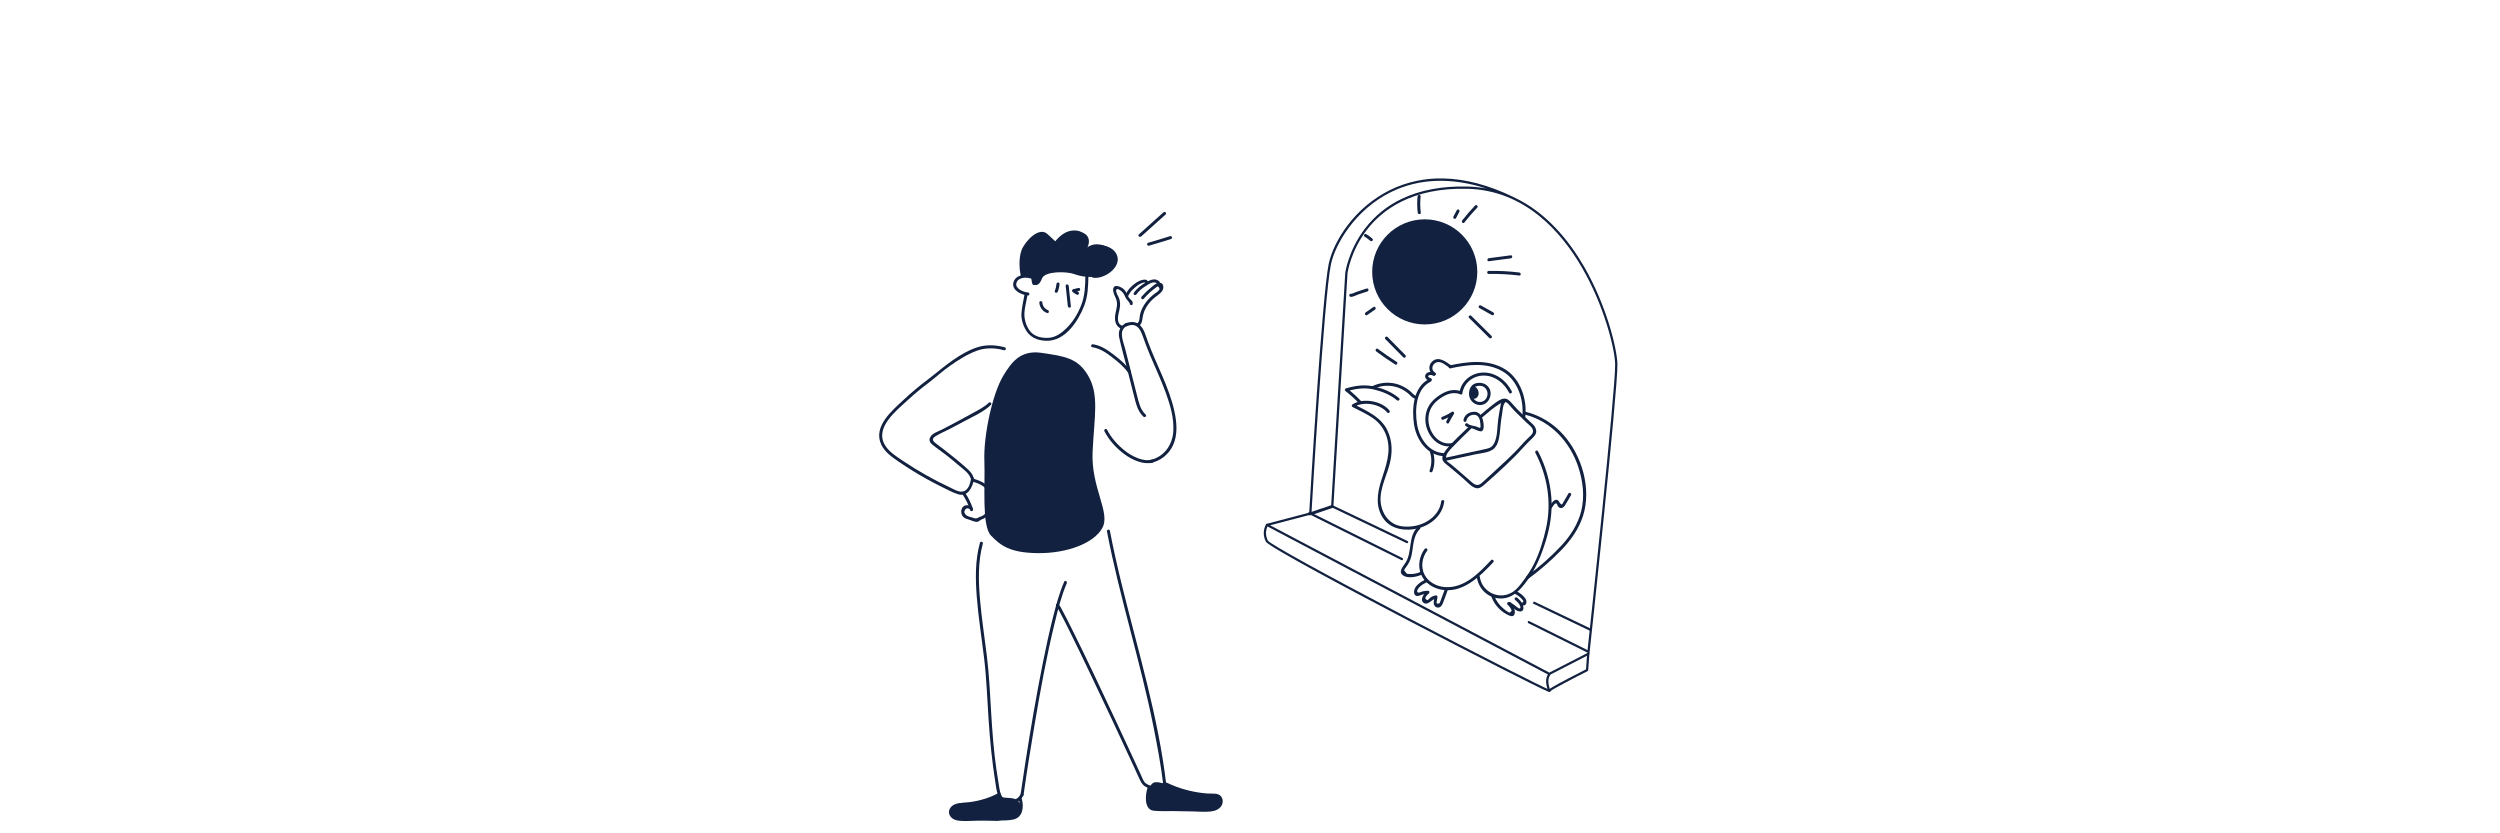 <?xml version="1.0" encoding="UTF-8"?> <svg xmlns="http://www.w3.org/2000/svg" width="600" height="200" viewBox="0 0 600 200" fill="none"> <path d="M240.876 90.03C238.151 94.432 236.023 104.625 236.247 110.581C236.47 116.536 235.574 126.206 237.836 128.538C240.098 130.871 242.295 132.685 249.083 132.754C256.072 132.824 262.567 130.392 264.575 126.68C266.583 122.968 261.813 117.05 262.224 108.426C262.635 99.801 263.881 94.641 261.054 89.99C258.618 85.982 255.651 85.51 249.913 84.679C244.793 83.94 242.669 87.132 240.876 90.03Z" fill="#11213F"></path> <path d="M245.075 66.432C244.711 65.341 244.366 62.151 245.182 60.029C245.998 57.907 249.344 54.275 251.394 56.174C253.443 58.072 253.261 57.909 253.261 57.909C253.261 57.909 254.684 56.01 256.532 55.496C258.379 54.982 260.362 55.496 260.907 57.344C261.075 57.838 261.081 58.374 260.924 58.872C260.766 59.37 260.453 59.805 260.031 60.113C260.031 60.113 261.335 58.608 263.247 58.628C265.158 58.648 267.814 59.86 267.849 61.737C267.883 63.614 266.577 65.456 264.284 66.119C261.991 66.782 259.571 66.421 257.802 65.772C256.032 65.124 250.803 65.011 250.085 66.82C249.368 68.63 248.781 68.397 248.103 68.396C247.426 68.394 247.778 66.506 247.12 66.341C246.463 66.175 245.075 66.432 245.075 66.432Z" fill="#11213F"></path> <path d="M228.399 194.053C229.26 193.028 230.398 192.572 231.827 192.676C233.257 192.779 236.955 192.078 238.005 191.488C239.055 190.897 239.42 190.114 239.978 190.983C240.536 191.851 243.196 191.066 244.275 192.178C245.354 193.29 245.514 194.98 244.547 195.63C243.581 196.28 239.342 197.009 239.342 197.009L229.266 196.402C229.266 196.402 227.583 195.025 228.399 194.053Z" fill="#11213F"></path> <path d="M275.586 191.353C275.586 189.622 275.993 187.966 277.141 187.765C278.289 187.563 279.91 188.27 281.22 188.779C282.53 189.287 287.772 190.49 289.496 190.677C291.22 190.864 293.195 190.844 293.073 192.085C292.951 193.326 291.983 194.447 290.306 194.433C288.629 194.418 278.798 194.756 277.614 194.433C276.429 194.109 275.588 193.991 275.586 191.353Z" fill="#11213F"></path> <path d="M371.834 162.014C371.79 162.015 371.746 162.004 371.707 161.983L303.949 126.222C303.901 126.196 303.861 126.157 303.836 126.108C303.811 126.06 303.8 126.005 303.806 125.951C303.812 125.897 303.835 125.846 303.87 125.804C303.906 125.763 303.953 125.733 304.005 125.719L314.214 123.032C314.419 119.514 317.283 70.948 318.898 63.295C319.505 60.428 321.153 57.071 323.42 54.08C326.121 50.495 329.619 47.588 333.638 45.59C337.627 43.646 342.028 42.699 346.463 42.828C351.721 42.946 357.326 44.432 363.128 47.243C363.147 47.252 363.165 47.264 363.182 47.278C371.124 50.911 376.612 57.839 380.126 63.898C385.713 73.528 388.12 83.964 388.182 87.408C388.28 93.878 381.533 156.311 381.46 156.94C381.456 156.985 381.44 157.028 381.415 157.065C381.389 157.103 381.355 157.133 381.314 157.154L371.956 161.969C371.919 161.993 371.878 162.009 371.834 162.014V162.014ZM304.821 126.071L371.836 161.425L380.938 156.745C381.302 153.351 387.733 93.711 387.637 87.427C387.584 84.031 385.19 73.724 379.656 64.18C374.779 55.773 366.062 45.677 352.221 45.31C338.755 44.947 331.632 50.479 328.035 55.175C324.22 60.166 323.442 65.29 323.409 65.532L320.012 121.524C320.01 121.56 320.001 121.595 319.986 121.627C319.97 121.66 319.948 121.689 319.922 121.713C319.895 121.737 319.863 121.755 319.829 121.766C319.795 121.778 319.759 121.782 319.723 121.78C319.652 121.775 319.585 121.744 319.537 121.691C319.49 121.638 319.464 121.569 319.467 121.498L322.862 65.495C322.863 65.489 322.863 65.483 322.862 65.477C322.862 65.423 323.616 60.052 327.599 54.85C329.941 51.793 332.981 49.341 336.465 47.701C340.884 45.595 346.189 44.612 352.232 44.77C353.728 44.807 355.219 44.963 356.691 45.235C348.355 42.528 340.562 42.801 333.874 46.078C325.052 50.403 320.404 58.813 319.432 63.411C317.772 71.271 314.777 122.746 314.747 123.264C314.744 123.322 314.723 123.377 314.686 123.422C314.65 123.466 314.601 123.498 314.545 123.513L304.821 126.071Z" fill="#11213F"></path> <path d="M336.697 134.294C336.73 134.23 336.735 134.156 336.713 134.088C336.69 134.02 336.641 133.963 336.577 133.931L314.775 123.081C314.736 123.061 314.693 123.051 314.65 123.052C314.606 123.052 314.563 123.063 314.525 123.084C314.486 123.104 314.453 123.134 314.429 123.169C314.404 123.205 314.388 123.246 314.383 123.29C314.376 123.348 314.388 123.406 314.417 123.457C314.445 123.508 314.489 123.549 314.542 123.573L336.345 134.42C336.376 134.436 336.411 134.446 336.446 134.449C336.482 134.452 336.517 134.447 336.551 134.436C336.585 134.425 336.616 134.408 336.643 134.385C336.67 134.362 336.692 134.333 336.708 134.302L336.697 134.294Z" fill="#11213F"></path> <path d="M381.01 156.031L366.982 149.054C366.922 149.024 366.853 149.017 366.789 149.035C366.725 149.054 366.67 149.095 366.635 149.152V149.152L366.746 149.537L380.786 156.521C380.824 156.54 380.866 156.55 380.908 156.55C380.971 156.55 381.032 156.527 381.081 156.487C381.13 156.447 381.163 156.391 381.175 156.329C381.184 156.268 381.172 156.206 381.142 156.152C381.112 156.098 381.066 156.056 381.01 156.031V156.031Z" fill="#11213F"></path> <path d="M381.784 150.872L368.123 144.342C368.123 144.364 368.112 144.385 368.105 144.405C368.061 144.53 367.986 144.641 367.887 144.729L367.869 144.747L367.836 144.776C367.904 144.829 367.977 144.874 368.054 144.912L381.55 151.364C381.586 151.382 381.626 151.391 381.666 151.391C381.728 151.392 381.789 151.371 381.838 151.333C381.887 151.294 381.921 151.24 381.935 151.179C381.949 151.118 381.941 151.055 381.914 150.999C381.886 150.943 381.841 150.898 381.784 150.872V150.872Z" fill="#11213F"></path> <path d="M337.977 130.108C337.978 130.055 337.964 130.002 337.935 129.957C337.907 129.913 337.866 129.877 337.817 129.855L319.974 121.325C319.909 121.294 319.834 121.29 319.765 121.315C319.697 121.339 319.642 121.389 319.61 121.454C319.579 121.52 319.576 121.595 319.6 121.663C319.624 121.731 319.674 121.787 319.739 121.818L337.585 130.348C337.625 130.367 337.67 130.376 337.716 130.374C337.761 130.371 337.805 130.358 337.843 130.334C337.881 130.31 337.913 130.277 337.935 130.237C337.958 130.198 337.969 130.153 337.97 130.108H337.977Z" fill="#11213F"></path> <path d="M314.335 123.678C315.244 123.529 316.152 123.133 317.03 122.841L319.728 121.932C320.189 121.776 319.96 121.013 319.468 121.258L317.557 121.923C316.448 122.199 315.311 122.786 314.141 122.975C313.681 123.051 313.877 123.751 314.335 123.676V123.678Z" fill="#11213F"></path> <path d="M371.833 166.064C371.663 166.064 370.869 165.8 360.932 160.753C354.283 157.377 345.9 153.051 337.927 148.885C325.478 142.376 304.497 131.262 303.819 130.006C303.476 129.365 303.298 128.648 303.303 127.921C303.307 127.194 303.494 126.479 303.845 125.842C303.863 125.812 303.888 125.785 303.917 125.764C303.946 125.743 303.979 125.728 304.014 125.719C304.049 125.711 304.085 125.71 304.12 125.715C304.155 125.721 304.189 125.733 304.22 125.752C304.25 125.771 304.277 125.795 304.298 125.824C304.319 125.853 304.334 125.886 304.343 125.921C304.351 125.956 304.352 125.992 304.347 126.027C304.341 126.063 304.329 126.097 304.31 126.127V126.127C304.007 126.683 303.847 127.305 303.845 127.937C303.843 128.57 303.999 129.193 304.299 129.75C304.844 130.61 317.727 137.706 337.911 148.266C355.207 157.31 370.109 164.852 371.735 165.482C372.064 165.199 373.067 164.574 376.277 162.891C378.191 161.887 380.113 160.911 380.638 160.648L380.916 156.898C380.921 156.825 380.955 156.758 381.01 156.711C381.065 156.663 381.136 156.64 381.208 156.645C381.281 156.65 381.348 156.684 381.395 156.739C381.443 156.794 381.466 156.865 381.461 156.938L381.17 160.842C381.168 160.889 381.153 160.934 381.127 160.974C381.101 161.013 381.065 161.045 381.023 161.066C377.775 162.701 372.5 165.446 372.073 165.909C372.052 165.95 372.021 165.986 371.983 166.012C371.945 166.039 371.901 166.056 371.855 166.062L371.833 166.064Z" fill="#11213F"></path> <path d="M371.833 166.061C371.78 166.061 371.728 166.045 371.684 166.016C371.64 165.987 371.605 165.946 371.584 165.897C371.284 165.172 371.108 164.402 371.065 163.619C371.023 162.383 371.61 161.733 371.628 161.706C371.678 161.659 371.743 161.633 371.811 161.633C371.879 161.632 371.945 161.657 371.996 161.703C372.046 161.748 372.078 161.811 372.085 161.879C372.091 161.947 372.072 162.015 372.031 162.069C372.013 162.089 371.575 162.596 371.61 163.597C371.651 164.311 371.81 165.013 372.08 165.675C372.095 165.709 372.104 165.744 372.105 165.781C372.105 165.817 372.099 165.853 372.086 165.887C372.073 165.921 372.053 165.952 372.028 165.978C372.002 166.004 371.972 166.025 371.939 166.039C371.905 166.053 371.869 166.061 371.833 166.061V166.061Z" fill="#11213F"></path> <path d="M247.466 66.117C245.938 65.616 243.523 66.05 243.187 67.956C242.867 69.773 245.296 70.816 246.712 70.914C247.179 70.946 247.177 70.22 246.712 70.187C245.694 70.116 243.574 69.322 243.935 67.945C244.297 66.568 246.208 66.468 247.271 66.817C247.716 66.964 247.907 66.262 247.466 66.117Z" fill="#11213F"></path> <path d="M245.884 70.666C245.624 72.188 245.236 73.745 245.145 75.291C245.07 76.527 245.423 77.708 245.977 78.803C247.041 80.905 248.827 81.734 251.126 81.79C255.615 81.901 258.717 77.168 260.179 73.458C261.108 71.096 261.182 68.642 261.217 66.142C261.217 65.673 260.49 65.673 260.49 66.142C260.457 68.538 260.394 70.898 259.52 73.16C258.684 75.322 257.55 77.206 255.886 78.843C254.809 79.904 253.388 80.929 251.834 81.06C250.43 81.18 248.86 80.951 247.75 80.03C246.774 79.221 246.14 77.724 245.933 76.501C245.621 74.708 246.297 72.626 246.593 70.858C246.671 70.402 245.971 70.204 245.891 70.666H245.884Z" fill="#11213F"></path> <path d="M246.453 65.926C245.871 64.908 246.139 63.311 246.324 62.197C246.538 60.902 247.003 59.654 247.919 58.695C248.787 57.786 250.281 56.909 251.453 57.815C252.668 58.755 252.414 60.439 251.856 61.667C251.665 62.09 252.292 62.459 252.485 62.03C253.117 60.635 253.393 58.954 252.349 57.67C251.395 56.494 249.859 56.491 248.615 57.205C247.127 58.059 246.18 59.618 245.777 61.251C245.414 62.739 245.028 64.885 245.826 66.284C246.059 66.691 246.685 66.324 246.453 65.92V65.926Z" fill="#11213F"></path> <path d="M252.626 61.905C253.2 59.894 255.035 57.77 256.922 56.851C257.985 56.333 260.1 55.971 260.54 57.47C260.914 58.753 259.862 59.938 258.892 60.624C258.514 60.893 258.876 61.533 259.255 61.253C260.354 60.475 261.352 59.334 261.343 57.91C261.328 56.444 260.146 55.708 258.785 55.677C257.182 55.639 255.783 56.554 254.666 57.619C253.459 58.766 252.391 60.088 251.928 61.709C251.799 62.16 252.5 62.352 252.629 61.903L252.626 61.905Z" fill="#11213F"></path> <path d="M259.329 61.275C261.468 59.988 264.767 58.502 266.891 60.711C269.2 63.113 264.772 66.385 262.46 65.933C262.002 65.842 261.805 66.543 262.265 66.632C264.9 67.148 269.318 64.16 268.036 61.151C267.412 59.685 265.801 59.018 264.302 58.9C262.334 58.745 260.595 59.665 258.962 60.646C258.562 60.888 258.928 61.516 259.325 61.275H259.329Z" fill="#11213F"></path> <path d="M253.555 68.149C253.508 68.724 253.375 69.288 253.16 69.823C252.979 70.257 253.691 70.446 253.86 70.015C254.094 69.418 254.236 68.789 254.281 68.149C254.316 67.682 253.589 67.684 253.555 68.149Z" fill="#11213F"></path> <path d="M258.796 69.109L257.557 69.413C257.503 69.428 257.453 69.454 257.412 69.491C257.37 69.528 257.337 69.575 257.316 69.626C257.295 69.678 257.286 69.734 257.29 69.789C257.294 69.845 257.311 69.899 257.339 69.947C257.584 70.298 258.066 70.492 258.42 70.705C258.823 70.943 259.19 70.314 258.783 70.076L258.34 69.813C258.235 69.751 258.033 69.68 257.964 69.58L257.746 70.114L258.987 69.811C259.439 69.7 259.248 68.999 258.792 69.109H258.796Z" fill="#11213F"></path> <path d="M255.762 68.606L256.282 73.484C256.331 73.944 257.058 73.949 257.009 73.484L256.489 68.606C256.44 68.146 255.711 68.141 255.762 68.606Z" fill="#11213F"></path> <path d="M249.44 72.625C249.472 73.176 249.664 73.706 249.992 74.15C250.321 74.593 250.772 74.932 251.29 75.123C251.726 75.29 251.915 74.578 251.483 74.421C251.115 74.278 250.797 74.032 250.564 73.714C250.331 73.396 250.193 73.018 250.167 72.625C250.136 72.159 249.41 72.156 249.44 72.625Z" fill="#11213F"></path> <path d="M262.128 83.32C263.987 83.622 265.389 84.581 266.852 85.7C268.267 86.79 269.655 87.919 270.696 89.383C270.965 89.761 271.596 89.399 271.325 89.02C270.266 87.532 268.896 86.367 267.457 85.259C265.867 84.036 264.347 82.951 262.324 82.623C261.867 82.55 261.669 83.249 262.13 83.324L262.128 83.32Z" fill="#11213F"></path> <path d="M270.356 77.515C268.855 78.109 268.285 79.492 268.613 81.022C269.122 83.384 269.803 85.731 270.401 88.077L272.176 95.066C272.627 96.841 273.032 98.725 274.44 100.01C274.785 100.324 275.3 99.812 274.954 99.496C273.683 98.34 273.328 96.645 272.921 95.048L271.457 89.281L270.036 83.689C269.609 82.012 268.268 79.118 270.548 78.217C270.977 78.046 270.79 77.343 270.356 77.515V77.515Z" fill="#11213F"></path> <path d="M270.339 78.299C271.248 77.974 272.174 77.774 272.979 78.463C273.659 79.04 273.995 79.931 274.286 80.746C274.831 82.253 275.376 83.746 275.995 85.221C277.251 88.21 278.65 91.143 279.76 94.193C280.833 97.142 281.802 100.352 281.593 103.523C281.373 106.884 279.324 109.715 275.944 110.427C275.488 110.525 275.681 111.226 276.139 111.128C277.322 110.884 278.431 110.363 279.374 109.608C280.317 108.852 281.068 107.884 281.564 106.782C282.654 104.326 282.447 101.513 281.909 98.946C280.65 92.941 277.523 87.578 275.445 81.857C274.97 80.55 274.627 79.044 273.595 78.041C272.599 77.078 271.377 77.153 270.143 77.592C269.705 77.749 269.894 78.452 270.336 78.294L270.339 78.299Z" fill="#11213F"></path> <path d="M265.062 103.496C266.187 105.7 267.947 107.604 269.94 109.065C271.69 110.348 274.419 111.609 276.634 111.016C277.086 110.896 276.895 110.195 276.441 110.315C274.314 110.882 271.614 109.488 269.997 108.2C268.247 106.807 266.708 105.126 265.691 103.129C265.478 102.711 264.851 103.08 265.062 103.493V103.496Z" fill="#11213F"></path> <path d="M269.424 78.212C267.737 77.703 268.386 75.603 268.657 74.384C268.891 73.321 268.92 72.4 268.493 71.382C268.297 70.915 267.792 70.201 267.883 69.672C268.015 68.917 269.089 69.805 269.374 70.109C269.774 70.534 269.938 70.997 270.179 71.509C270.274 71.709 271.148 72.701 271.135 72.781C271.066 73.239 271.765 73.435 271.836 72.974C271.967 72.125 271.326 72.023 270.928 71.404C270.485 70.717 270.343 69.996 269.707 69.415C269.071 68.833 267.312 67.997 267.163 69.396C267.076 70.201 267.527 70.95 267.826 71.664C268.33 72.872 267.981 73.942 267.725 75.156C267.416 76.609 267.565 78.41 269.231 78.913C269.68 79.047 269.872 78.346 269.425 78.212H269.424Z" fill="#11213F"></path> <path d="M270.9 70.808C271.205 70.081 271.75 69.567 272.331 69.062C272.619 68.798 272.926 68.555 273.249 68.335C273.456 68.203 274.693 67.561 274.833 67.872C275.026 68.299 275.652 67.928 275.46 67.509C275.047 66.6 273.241 67.46 272.749 67.797C271.706 68.513 270.694 69.433 270.206 70.614C270.024 71.044 270.727 71.231 270.907 70.806L270.9 70.808Z" fill="#11213F"></path> <path d="M272.745 70.656C273.304 69.829 274.066 69.222 274.903 68.695C275.663 68.219 276.915 67.276 277.732 68.081C278.066 68.41 278.581 67.899 278.246 67.569C277.36 66.695 276.23 67.093 275.276 67.629C274.053 68.316 272.914 69.115 272.118 70.29C271.855 70.677 272.481 71.043 272.745 70.654V70.656Z" fill="#11213F"></path> <path d="M274.49 71.701C275.388 70.662 276.407 69.733 277.526 68.934C277.642 68.849 277.762 68.769 277.889 68.696C278.365 69.14 278.412 69.492 278.031 69.752C277.871 70.023 277.46 70.217 277.215 70.406C276.811 70.71 276.424 71.036 276.057 71.384C275.28 72.124 274.637 72.994 274.157 73.954C273.937 74.402 273.763 74.871 273.637 75.353C273.476 75.991 273.57 77.17 272.994 77.563C272.613 77.828 272.974 78.458 273.358 78.191C273.886 77.828 274.057 77.354 274.146 76.738C274.286 75.739 274.48 74.852 274.976 73.956C275.451 73.116 276.058 72.357 276.775 71.711C277.424 71.115 278.256 70.664 278.819 69.981C279.426 69.254 279.384 67.737 278.109 67.866C277.402 67.939 276.746 68.604 276.217 69.033C275.411 69.69 274.662 70.414 273.977 71.196C273.668 71.545 274.181 72.061 274.491 71.711L274.49 71.701Z" fill="#11213F"></path> <path d="M279.227 50.964L273.342 56.247C272.991 56.561 273.504 57.061 273.856 56.761L274.038 56.603C274.401 56.3 273.878 55.787 273.524 56.089L273.342 56.247L273.864 56.761L279.748 51.478C280.097 51.165 279.581 50.653 279.234 50.964H279.227Z" fill="#11213F"></path> <path d="M280.824 56.676C279.073 57.221 277.327 57.766 275.568 58.264C275.12 58.391 275.31 59.094 275.761 58.964C277.521 58.46 279.267 57.913 281.017 57.377C281.462 57.239 281.273 56.538 280.824 56.676V56.676Z" fill="#11213F"></path> <path d="M237.306 96.656C236.265 97.67 234.944 98.324 233.69 99.018C232.437 99.712 231.219 100.377 229.977 101.041C228.682 101.737 227.383 102.42 226.079 103.09C225.195 103.542 223.806 103.949 223.278 104.87C222.878 105.57 223.156 106.219 223.734 106.687C224.813 107.572 225.989 108.352 227.084 109.215C228.149 110.052 229.195 110.91 230.224 111.791C231.214 112.638 232.571 113.537 232.973 114.838C233.109 115.283 233.812 115.092 233.672 114.643C233.394 113.735 232.802 113.097 232.113 112.478C231.159 111.616 230.175 110.788 229.181 109.974C228.284 109.239 227.376 108.519 226.455 107.814C225.92 107.403 225.379 106.997 224.831 106.596C224.104 106.062 223.336 105.452 224.501 104.712C225.549 104.047 226.752 103.559 227.854 102.985C229.054 102.362 230.247 101.729 231.436 101.086C233.576 99.93 236.063 98.882 237.825 97.167C238.162 96.84 237.644 96.328 237.311 96.653L237.306 96.656Z" fill="#11213F"></path> <path d="M241.147 83.357C239.163 82.812 236.959 82.665 234.959 83.232C232.679 83.877 230.575 85.141 228.64 86.475C226.527 87.93 224.627 89.612 222.59 91.157C220.637 92.622 218.763 94.189 216.976 95.852C214.172 98.49 209.436 102.318 211.511 106.727C212.392 108.599 214.258 109.819 215.906 110.95C217.991 112.374 220.138 113.7 222.346 114.927C223.576 115.609 224.82 116.259 226.08 116.878C227.292 117.474 228.542 118.159 229.826 118.586C232.266 119.394 233.353 117.011 233.765 115.052C233.862 114.596 233.16 114.4 233.064 114.858C232.855 115.848 232.644 116.963 231.809 117.625C230.658 118.533 229.24 117.57 228.117 117.049C226.133 116.128 224.187 115.128 222.279 114.049C220.425 113.003 218.611 111.885 216.838 110.697C215.246 109.629 213.4 108.517 212.392 106.836C209.859 102.603 215.153 98.544 217.859 96.024C219.485 94.526 221.186 93.113 222.957 91.789C224.647 90.506 226.198 89.053 227.939 87.835C229.968 86.416 232.005 85.096 234.334 84.211C236.452 83.406 238.789 83.455 240.953 84.056C241.405 84.182 241.598 83.482 241.147 83.357V83.357Z" fill="#11213F"></path> <path d="M231.02 118.681C231.805 119.831 232.413 121.093 232.824 122.423C232.962 122.868 233.664 122.678 233.526 122.229C233.097 120.838 232.464 119.518 231.647 118.314C231.385 117.928 230.757 118.292 231.02 118.677V118.681Z" fill="#11213F"></path> <path d="M233.243 121.64C232.6 121.159 231.591 121.044 231.035 121.735C230.479 122.425 230.638 123.639 231.301 124.168C231.664 124.46 232.167 124.585 232.605 124.729C233.167 124.911 233.824 125.258 234.422 125.249C234.86 125.239 235.013 125.009 235.343 124.787C235.707 124.545 236.108 124.605 236.344 124.226C236.58 123.846 235.965 123.464 235.716 123.862C235.716 123.848 235.125 124.044 235.069 124.069C234.824 124.198 234.811 124.287 234.489 124.371C234.057 124.484 233.901 124.386 233.477 124.249C233.021 124.102 232.498 124.006 232.077 123.773C231.713 123.572 231.332 123.103 231.475 122.663C231.713 121.936 232.275 121.815 232.883 122.271C233.257 122.552 233.61 121.922 233.247 121.644L233.243 121.64Z" fill="#11213F"></path> <path d="M233.595 115.64C235.137 116.124 237.248 116.903 236.978 118.911C236.889 119.576 236.651 120.204 236.582 120.876C236.518 121.516 236.763 123.2 236.144 123.582C235.746 123.827 236.111 124.456 236.507 124.209C237.25 123.747 237.212 122.672 237.248 121.892C237.265 121.223 237.348 120.557 237.497 119.904C237.623 119.407 237.766 118.907 237.739 118.387C237.632 116.323 235.455 115.46 233.787 114.935C233.339 114.795 233.148 115.497 233.593 115.637L233.595 115.64Z" fill="#11213F"></path> <path d="M235.185 130.264C234.033 134.443 234.086 138.858 234.418 143.149C234.807 148.169 235.61 153.142 236.206 158.146C236.791 163.033 236.933 167.926 237.269 172.829C237.605 177.733 238.068 182.662 238.853 187.546C239.148 189.377 239.286 192.184 241.448 192.835C243.059 193.32 244.951 192.415 245.614 190.884C245.795 190.458 245.17 190.088 244.985 190.52C244.3 192.108 241.855 192.987 240.665 191.429C240.014 190.575 239.891 189.43 239.723 188.398C239.515 187.126 239.311 185.854 239.128 184.583C238.486 180.124 238.157 175.607 237.883 171.114C237.607 166.559 237.409 162.03 236.855 157.501C236.31 153.026 235.616 148.567 235.219 144.076C234.822 139.555 234.674 134.881 235.884 130.466C236.008 130.015 235.307 129.821 235.183 130.273L235.185 130.264Z" fill="#11213F"></path> <path d="M255.405 139.614C254.274 142.223 253.525 144.997 252.82 147.746C251.846 151.543 251.025 155.377 250.255 159.223C248.694 167.023 247.36 174.868 246.13 182.728C245.722 185.348 245.322 187.969 244.949 190.597C244.886 191.054 245.585 191.252 245.651 190.789C246.465 185.037 247.384 179.296 248.358 173.567C249.722 165.544 251.176 157.515 253.103 149.605C253.894 146.367 254.7 143.048 256.032 139.975C256.214 139.55 255.591 139.18 255.405 139.612V139.614Z" fill="#11213F"></path> <path d="M253.514 145.499C253.841 145.863 254.217 146.64 254.499 147.164C255.139 148.352 255.745 149.556 256.349 150.763C258.145 154.355 259.886 157.978 261.617 161.604C265.153 169.008 268.638 176.436 272.072 183.888C272.555 184.934 273.031 185.983 273.509 187.031C274.043 188.205 274.644 188.919 275.931 189.184C277.217 189.449 278.736 189.691 279.564 188.43C279.824 188.039 279.201 187.674 278.938 188.067C278.164 189.235 275.417 188.701 274.668 187.687C274.316 187.209 274.103 186.609 273.858 186.068C273.405 185.072 272.949 184.077 272.49 183.083C270.983 179.817 269.466 176.555 267.94 173.296C264.421 165.783 260.896 158.266 257.195 150.839C256.534 149.511 255.869 148.185 255.168 146.877C254.83 146.248 254.51 145.523 254.027 144.985C253.714 144.636 253.202 145.152 253.512 145.499H253.514Z" fill="#11213F"></path> <path d="M265.677 127.563C268.697 143.344 273.688 158.665 276.834 174.418C277.743 178.983 278.62 183.571 279.165 188.195C279.22 188.653 279.947 188.658 279.892 188.195C277.99 172.056 273.192 156.42 269.322 140.688C268.232 136.273 267.227 131.838 266.371 127.37C266.284 126.91 265.584 127.105 265.672 127.563H265.677Z" fill="#11213F"></path> <path d="M244.534 191.945C244.803 192.916 244.848 194.142 244.394 195.065C243.749 196.369 241.638 196.155 240.411 196.177L231.625 196.277C230.971 196.277 230.277 196.335 229.643 196.146C228.713 195.87 228.051 194.845 228.883 194.055C229.819 193.166 231.658 193.386 232.855 193.226C235.325 192.915 237.718 192.163 239.923 191.008C240.337 190.788 239.97 190.161 239.559 190.381C237.028 191.724 234.267 192.416 231.423 192.656C230.404 192.743 229.287 192.756 228.469 193.459C227.822 194.017 227.535 194.889 227.942 195.677C228.362 196.495 229.238 196.869 230.11 196.969C231.545 197.132 233.055 196.987 234.496 196.969L239.158 196.916C240.499 196.902 241.883 196.978 243.206 196.686C245.462 196.186 245.778 193.699 245.235 191.749C245.11 191.3 244.409 191.491 244.536 191.944L244.534 191.945Z" fill="#11213F"></path> <path d="M275.469 188.913C274.866 190.48 274.475 194.272 276.846 194.567C278.339 194.748 279.926 194.636 281.432 194.661L286.125 194.739C287.593 194.765 289.121 194.921 290.581 194.756C291.57 194.648 292.62 194.269 293.16 193.371C293.572 192.684 293.565 191.736 293.031 191.107C292.304 190.259 290.905 190.511 289.917 190.448C286.493 190.221 283.145 189.341 280.053 187.853C279.633 187.653 279.264 188.28 279.689 188.482C282.076 189.633 284.614 190.437 287.228 190.869C288.552 191.064 289.887 191.185 291.225 191.233C291.733 191.26 292.277 191.214 292.593 191.749C292.694 191.948 292.741 192.169 292.731 192.392C292.721 192.615 292.653 192.831 292.535 193.02C292.073 193.787 291.101 194.014 290.278 194.069C288.848 194.167 287.382 194.051 285.948 194.025L281.435 193.951L279.088 193.912C278.427 193.9 277.635 194.014 276.993 193.873C275.144 193.467 275.721 190.29 276.174 189.121C276.341 188.685 275.64 188.496 275.472 188.929L275.469 188.913Z" fill="#11213F"></path> <path d="M348.279 87.693C346.965 86.799 345.261 85.384 343.737 86.745C343.493 86.961 343.304 87.233 343.186 87.536C343.067 87.84 343.023 88.167 343.055 88.492C343.088 88.816 343.198 89.128 343.374 89.401C343.551 89.675 343.791 89.903 344.073 90.066C344.474 90.308 344.84 89.679 344.436 89.438C343.139 88.654 343.877 86.858 345.299 86.894C346.238 86.919 347.169 87.802 347.908 88.311C348.297 88.576 348.66 87.948 348.272 87.684L348.279 87.693Z" fill="#11213F"></path> <path d="M344.335 89.53C343.703 89.181 342.668 89.118 342.201 89.787C341.656 90.562 342.462 91.293 343.18 91.467C343.634 91.578 343.828 90.879 343.372 90.768C343.116 90.704 342.464 90.404 342.902 90.112C343.209 89.903 343.67 89.994 343.97 90.159C344.379 90.384 344.746 89.757 344.334 89.53H344.335Z" fill="#11213F"></path> <path d="M342.991 90.975C339.13 92.867 338.794 98.199 339.377 101.925C339.968 105.695 342.611 109.431 346.748 109.493C347.215 109.493 347.215 108.766 346.748 108.766C342.933 108.71 340.611 105.169 340.079 101.731C339.546 98.293 339.815 93.337 343.349 91.604C343.769 91.399 343.4 90.77 342.986 90.975H342.991Z" fill="#11213F"></path> <path d="M348.138 88.398C352.228 87.506 356.77 86.909 360.575 89.094C364.256 91.209 365.811 95.976 365.34 100.035C365.288 100.5 366.015 100.497 366.067 100.035C366.556 95.826 364.91 90.895 361.18 88.607C357.183 86.153 352.31 86.745 347.944 87.699C347.488 87.799 347.681 88.5 348.138 88.4V88.398Z" fill="#11213F"></path> <path d="M351.93 100.998C352.085 100.077 352.919 99.516 353.842 99.545C354.896 99.574 355.213 100.729 355.283 101.598C355.293 101.747 355.393 102.541 355.283 102.626C355.086 102.779 354.639 102.484 354.449 102.412C353.8 102.168 352.748 102.155 352.237 101.667C351.901 101.343 351.385 101.848 351.725 102.181C352.183 102.62 352.746 102.677 353.34 102.828C353.985 102.991 354.643 103.449 355.29 103.518C356.443 103.64 356.044 101.449 355.9 100.816C355.648 99.708 354.925 98.761 353.72 98.818C352.541 98.88 351.44 99.585 351.238 100.802C351.162 101.26 351.861 101.456 351.938 100.994L351.93 100.998Z" fill="#11213F"></path> <path d="M352.533 102.379C350.863 104.03 349.051 105.616 347.522 107.402C346.977 108.033 346.372 108.783 346.192 109.612C346.021 110.395 346.459 110.883 347.017 111.35C348.746 112.804 350.527 114.21 352.176 115.758C352.721 116.276 353.37 116.894 354.117 117.117C354.983 117.375 355.605 116.868 356.233 116.329C357.969 114.839 359.66 113.265 361.333 111.707C362.787 110.347 364.269 108.874 365.596 107.381C366.257 106.637 366.944 105.958 367.66 105.269C368.216 104.735 368.795 104.147 368.688 103.316C368.584 102.706 368.269 102.152 367.798 101.75C366.969 101.023 366.213 100.238 365.416 99.475C364.544 98.655 363.716 97.791 362.932 96.886C362.456 96.325 361.869 95.636 361.057 95.662C360.103 95.693 358.991 96.592 358.265 97.141C357.245 97.907 356.288 98.776 355.311 99.586C354.947 99.888 355.467 100.398 355.825 100.1C357.245 98.912 358.61 97.628 360.254 96.75C360.845 96.436 361.322 96.29 361.878 96.808C362.133 97.06 362.372 97.327 362.592 97.609C363.09 98.203 363.621 98.769 364.182 99.303C364.824 99.919 365.478 100.524 366.095 101.163C366.613 101.708 367.443 102.228 367.778 102.887C368.263 103.841 367.48 104.445 366.829 105.053C366.208 105.631 365.645 106.232 365.083 106.87C362.903 109.337 360.387 111.519 357.979 113.761C357.356 114.343 356.735 114.924 356.097 115.487C355.663 115.871 355.28 116.312 354.687 116.378C354.05 116.449 353.597 116.04 353.118 115.638C351.822 114.535 350.574 113.382 349.262 112.288L348.196 111.398C347.89 111.141 347.233 110.787 347.06 110.42C346.953 110.193 347.06 109.41 347.144 109.19C347.251 108.964 347.383 108.751 347.538 108.554C347.843 108.133 348.179 107.735 348.545 107.364C349.998 105.836 351.544 104.381 353.047 102.897C353.379 102.568 352.865 102.054 352.533 102.382V102.379Z" fill="#11213F"></path> <path d="M347.012 110.579L354.062 109.044C355.646 108.697 358.24 108.648 359.069 106.983C359.278 106.566 358.651 106.197 358.442 106.62C357.968 107.568 356.863 107.692 355.931 107.892L352.842 108.568L346.825 109.88C346.369 109.979 346.562 110.679 347.018 110.579H347.012Z" fill="#11213F"></path> <path d="M360.829 95.984C360.271 96.416 360.173 97.056 360.055 97.717C359.884 98.666 359.71 99.612 359.579 100.566C359.317 102.454 359.452 104.665 358.601 106.406C358.396 106.823 359.023 107.192 359.228 106.769C359.942 105.315 359.973 103.566 360.137 101.976C360.235 101.039 360.367 100.11 360.529 99.182C360.665 98.4 360.662 97.022 361.341 96.495C361.705 96.207 361.192 95.697 360.827 95.98L360.829 95.984Z" fill="#11213F"></path> <path d="M350.967 94.427C351.342 91.813 353.653 90.067 356.251 90.139C358.893 90.208 361.022 91.994 362.19 94.256C362.405 94.672 363.031 94.305 362.817 93.893C361.485 91.311 358.956 89.351 355.956 89.413C353.173 89.467 350.668 91.427 350.266 94.236C350.201 94.694 350.902 94.892 350.967 94.429V94.427Z" fill="#11213F"></path> <path d="M350.494 93.865C348.428 93.122 346.411 94.103 344.78 95.359C343.148 96.614 342.21 98.217 342.096 100.265C341.894 103.842 344.745 107.757 348.637 107.058C349.096 106.974 348.9 106.273 348.442 106.356C345.005 106.976 342.648 103.32 342.823 100.265C342.921 98.533 343.731 97.12 345.07 96.049C346.547 94.872 348.391 93.884 350.299 94.57C350.741 94.73 350.931 94.025 350.494 93.869V93.865Z" fill="#11213F"></path> <path d="M346.339 100.735C347.213 100.411 348.045 99.984 348.819 99.463L348.323 98.969C347.918 99.671 347.46 100.365 347.126 101.104C346.935 101.526 347.56 101.896 347.752 101.467C348.089 100.728 348.545 100.034 348.95 99.333C349.131 99.031 348.768 98.626 348.452 98.835C347.733 99.324 346.959 99.727 346.146 100.034C345.712 100.196 345.901 100.899 346.339 100.733V100.735Z" fill="#11213F"></path> <path d="M353.806 92.127C352.534 92.775 352.24 94.689 352.908 95.851C353.635 97.123 355.294 97.654 356.542 96.809C357.632 96.071 358.106 94.403 357.45 93.226C356.713 91.914 355.23 91.611 353.896 92.089C353.459 92.247 353.648 92.948 354.089 92.79C354.876 92.508 355.748 92.456 356.406 93.07C356.762 93.428 356.975 93.904 357.005 94.408C357.034 94.912 356.879 95.41 356.567 95.808C356.39 96.028 356.164 96.204 355.906 96.32C355.648 96.437 355.366 96.49 355.083 96.476C354.8 96.463 354.525 96.382 354.28 96.241C354.034 96.1 353.826 95.903 353.671 95.666C353.081 94.825 353.155 93.277 354.176 92.759C354.592 92.546 354.225 91.918 353.813 92.132L353.806 92.127Z" fill="#11213F"></path> <path d="M329.702 93.319C330.614 92.883 331.604 92.634 332.614 92.586C333.624 92.537 334.633 92.692 335.583 93.039C336.495 93.377 337.337 93.879 338.068 94.52C338.597 94.985 339.002 95.564 339.725 95.71C340.183 95.801 340.378 95.099 339.92 95.009C339.346 94.894 339 94.374 338.583 94.006C338.264 93.725 337.927 93.467 337.572 93.234C336.764 92.702 335.87 92.312 334.931 92.08C333.051 91.633 331.074 91.849 329.335 92.692C328.913 92.89 329.282 93.517 329.698 93.319H329.702Z" fill="#11213F"></path> <path d="M333.457 98.504C331.558 96.182 327.118 95.428 324.599 97.051C324.545 97.083 324.499 97.129 324.468 97.183C324.436 97.239 324.42 97.301 324.42 97.364C324.42 97.427 324.436 97.49 324.468 97.545C324.499 97.6 324.545 97.645 324.599 97.677C326.235 98.522 327.948 99.289 329.465 100.328C330.999 101.374 332.15 102.892 332.744 104.651C334.007 108.337 332.621 111.824 331.494 115.337C330.488 118.475 330.041 121.827 332.154 124.645C334.027 127.131 337.51 127.53 340.361 126.793C343.486 125.982 346.205 123.659 346.612 120.359C346.671 119.896 345.942 119.899 345.886 120.359C345.488 123.524 342.55 125.677 339.559 126.222C337.955 126.516 335.793 126.493 334.383 125.619C332.886 124.692 331.999 123.344 331.558 121.651C330.671 118.239 332.568 114.843 333.451 111.626C334.211 108.853 334.252 105.979 332.997 103.339C331.418 100.019 328.057 98.646 324.97 97.045V97.672C327.232 96.219 331.251 96.945 332.948 99.015C333.244 99.378 333.755 98.86 333.462 98.501L333.457 98.504Z" fill="#11213F"></path> <path d="M326.745 96.354C325.711 95.245 324.59 94.221 323.391 93.293L323.231 93.9C325.516 93.244 327.591 92.939 329.926 93.524C331.821 94 333.763 94.781 335.257 96.067C335.62 96.373 336.127 95.86 335.771 95.555C334.181 94.185 332.137 93.329 330.12 92.83C327.657 92.212 325.457 92.512 323.035 93.206C322.797 93.275 322.648 93.638 322.873 93.814C324.072 94.742 325.194 95.766 326.227 96.876C326.547 97.219 327.059 96.705 326.741 96.362L326.745 96.354Z" fill="#11213F"></path> <path d="M341.908 131.761C340.636 133.489 340.214 135.838 341.05 137.851C341.837 139.745 343.654 141.011 345.614 141.456C350.861 142.642 355.138 138.411 358.388 134.941C358.708 134.601 358.196 134.085 357.874 134.427C354.967 137.515 351.406 141.256 346.761 140.898C344.806 140.749 342.812 139.719 341.888 137.931C340.916 136.053 341.312 133.783 342.536 132.128C342.814 131.752 342.184 131.389 341.908 131.765V131.761Z" fill="#11213F"></path> <path d="M354.427 138.421C354.778 141.037 356.731 143.225 359.4 143.583C362.719 144.028 364.805 141.72 366.573 139.268C368.677 136.346 369.959 133.159 371.013 129.731C372.058 126.337 372.592 122.839 372.318 119.286C372.006 115.449 370.917 111.715 369.118 108.312C368.9 107.898 368.273 108.265 368.49 108.675C371.358 114.162 372.407 120.499 371.093 126.579C370.445 129.585 369.469 132.769 368.074 135.516C367.401 136.787 366.628 138.002 365.762 139.149C364.905 140.327 363.989 141.589 362.674 142.294C359.513 143.993 355.623 141.947 355.148 138.419C355.088 137.963 354.36 137.958 354.422 138.419L354.427 138.421Z" fill="#11213F"></path> <path d="M366.007 99.514C372.244 101.067 376.842 106.127 378.808 112.121C379.913 115.49 380.36 119.218 379.488 122.688C378.714 125.777 376.944 128.531 374.806 130.864C372.253 133.602 369.445 136.09 366.419 138.293C366.056 138.569 366.408 139.201 366.782 138.922C369.61 136.852 372.258 134.549 374.7 132.036C376.982 129.674 378.943 126.93 379.94 123.767C381.999 117.236 379.668 109.334 375.189 104.327C372.809 101.638 369.678 99.725 366.199 98.835C365.745 98.722 365.55 99.421 366.005 99.536L366.007 99.514Z" fill="#11213F"></path> <path d="M372.387 121.952C372.551 121.751 373.043 120.904 373.283 120.848C373.804 120.724 373.67 121.153 373.881 121.469C374.091 121.785 374.382 121.99 374.771 121.93C375.196 121.865 375.456 121.489 375.679 121.158C376.175 120.415 376.588 119.599 377.04 118.827C377.278 118.422 376.649 118.057 376.413 118.464C376.017 119.143 375.632 119.832 375.221 120.504C374.927 120.986 374.9 121.376 374.351 120.717C374.224 120.564 374.195 120.344 374.039 120.195C373.159 119.352 372.331 120.882 371.877 121.442C371.584 121.805 372.095 122.319 372.391 121.956L372.387 121.952Z" fill="#11213F"></path> <path d="M343.185 108.495C343.662 109.935 343.633 111.494 343.102 112.915C342.942 113.357 343.647 113.546 343.803 113.11C344.371 111.562 344.401 109.868 343.886 108.302C343.743 107.859 343.042 108.048 343.185 108.495Z" fill="#11213F"></path> <path d="M342.116 139.078C340.957 139.679 339.291 140.649 339.376 142.197C339.398 142.619 339.607 142.966 340.052 143.042C340.341 143.089 340.61 142.966 340.871 142.871C341.463 142.641 342.091 142.518 342.726 142.508L342.545 141.83C341.887 142.326 340.728 143.751 341.555 144.576C342.572 145.579 343.72 143.733 344.643 143.609L344.28 143.246C344.236 143.918 343.889 144.608 344.227 145.257C344.321 145.457 344.479 145.62 344.677 145.719C344.875 145.818 345.101 145.847 345.317 145.802C345.862 145.677 346.131 145.166 346.322 144.696C346.729 143.694 347.072 142.661 347.445 141.647C347.607 141.207 346.9 141.018 346.745 141.454C346.426 142.321 346.119 143.191 345.788 144.054C345.704 144.302 345.607 144.544 345.497 144.781C344.858 145.015 344.637 144.84 344.836 144.258C344.878 143.916 344.976 143.602 344.999 143.253C344.999 143.157 344.961 143.064 344.893 142.996C344.825 142.928 344.732 142.89 344.636 142.89C344.136 142.951 343.663 143.152 343.27 143.467C343.101 143.596 342.748 144.012 342.543 144.045C342.049 143.789 341.962 143.48 342.285 143.115C342.44 142.857 342.647 142.636 342.894 142.464C343.161 142.263 343.103 141.785 342.712 141.789C342.29 141.786 341.869 141.831 341.457 141.921C341.093 142.007 340.217 142.579 340.117 141.899C340.059 141.509 340.663 140.911 340.906 140.686C341.357 140.273 341.931 139.997 342.468 139.717C342.885 139.503 342.518 138.874 342.105 139.091L342.116 139.078Z" fill="#11213F"></path> <path d="M358.635 142.986L358.602 142.935C358.391 142.608 357.784 142.812 357.939 143.215C358.306 144.204 358.866 145.111 359.587 145.881C360.308 146.651 361.176 147.27 362.14 147.701C362.821 147.997 363.397 148.006 363.538 147.156C363.709 146.125 362.981 145.284 362.325 144.598C362.001 144.26 361.487 144.779 361.811 145.112C362.063 145.353 362.291 145.618 362.494 145.902C362.64 146.11 362.746 146.345 362.804 146.592L362.383 147.019C362 147.074 360.995 146.2 360.762 146.006C359.81 145.21 359.079 144.182 358.638 143.022L357.984 143.3L358.017 143.351C358.27 143.742 358.898 143.378 358.644 142.988L358.635 142.986Z" fill="#11213F"></path> <path d="M362.048 145.084C362.299 145.335 362.608 145.475 362.893 145.68C363.22 145.917 363.496 146.225 363.843 146.433C364.245 146.68 364.964 146.934 365.38 146.576C365.767 146.242 365.627 145.531 365.475 145.123C365.22 144.432 364.668 143.927 364.13 143.453C363.779 143.144 363.263 143.656 363.616 143.967C363.968 144.247 364.283 144.569 364.555 144.926C364.71 145.15 365.111 145.835 364.78 146.017C364.599 146.116 364.065 145.709 363.956 145.626C363.796 145.502 363.65 145.361 363.492 145.235C363.196 144.997 362.829 144.839 362.562 144.572C362.232 144.241 361.717 144.754 362.048 145.086V145.084Z" fill="#11213F"></path> <path d="M363.616 142.535C364.039 142.74 364.434 142.999 364.789 143.308C364.944 143.444 365.091 143.589 365.227 143.744C365.323 143.848 365.413 143.958 365.496 144.072C365.561 144.142 365.597 144.234 365.595 144.329C365.593 144.424 365.553 144.515 365.485 144.581C365.02 144.529 365.024 145.257 365.485 145.308C366.368 145.404 366.526 144.369 366.167 143.776C365.672 142.961 364.824 142.323 363.986 141.909C363.569 141.701 363.2 142.328 363.623 142.535H363.616Z" fill="#11213F"></path> <path d="M340.273 126.442C337.871 128.771 339.001 132.383 337.341 135.032C336.823 135.858 335.462 137.212 336.73 138.093C337.893 138.9 339.884 138.477 341.076 137.977C341.501 137.795 341.314 137.096 340.884 137.276C340.226 137.565 339.521 137.731 338.803 137.764C338.525 137.773 337.839 137.795 337.622 137.668L336.981 136.863C337.094 136.571 337.262 136.303 337.477 136.075C338.097 135.283 338.531 134.363 338.749 133.382C339.256 131.202 339.058 128.633 340.787 126.956C341.124 126.631 340.606 126.116 340.273 126.442V126.442Z" fill="#11213F"></path> <path d="M354.1 93.443L354.122 93.369L353.954 93.585C353.824 93.678 354.174 94.234 354.162 94.446C354.162 94.591 354.104 94.73 354.002 94.832C353.9 94.934 353.761 94.991 353.617 94.991C353.148 94.971 353.15 95.698 353.617 95.718C354.505 95.754 355.021 94.861 354.852 94.056C354.774 93.68 354.545 93.182 354.22 92.957C354.152 92.904 354.071 92.87 353.987 92.856C353.902 92.843 353.815 92.85 353.734 92.879C353.653 92.907 353.58 92.956 353.523 93.019C353.465 93.083 353.424 93.16 353.404 93.243C353.277 93.694 353.978 93.887 354.103 93.436L354.1 93.443Z" fill="#11213F"></path> <path d="M353.221 93.76C353.11 94.106 353.093 94.475 353.172 94.829C353.245 95.156 353.479 95.525 353.868 95.326C354.188 95.165 354.293 94.709 354.322 94.38C354.338 94.219 354.313 94.056 354.249 93.907C354.186 93.757 354.086 93.627 353.959 93.526C353.621 93.246 353.272 93.412 353.165 93.813C353.078 94.142 353.043 94.576 353.208 94.889C353.275 95.029 353.392 95.138 353.536 95.195C353.68 95.252 353.84 95.251 353.984 95.194C354.116 95.121 354.229 95.017 354.31 94.89C354.392 94.763 354.441 94.618 354.453 94.467C354.509 94.104 354.424 93.65 354.044 93.499C353.953 93.46 353.851 93.449 353.754 93.469C353.656 93.49 353.567 93.539 353.499 93.611C353.341 93.778 353.388 93.962 353.317 94.156C353.15 94.594 353.862 94.783 354.017 94.349C354.054 94.27 354.07 94.183 354.066 94.096C354.08 94 354.026 94.004 353.901 94.106C353.766 94.091 353.719 94.122 353.744 94.196C353.725 94.292 353.711 94.389 353.703 94.487C353.696 94.503 353.689 94.518 353.681 94.532L353.862 94.571C353.862 94.571 353.83 94.476 353.828 94.463C353.813 94.37 353.813 94.275 353.828 94.182C353.828 94.096 353.93 93.971 353.797 94.042H353.434C353.485 94.062 353.529 94.098 353.559 94.144C353.589 94.191 353.604 94.245 353.603 94.3C353.6 94.38 353.586 94.459 353.561 94.534C353.532 94.632 353.423 94.731 353.583 94.663H353.775C353.89 94.783 353.93 94.8 353.897 94.714C353.884 94.672 353.875 94.632 353.866 94.591C353.856 94.525 353.851 94.459 353.851 94.393C353.852 94.242 353.877 94.092 353.926 93.949C354.069 93.504 353.368 93.313 353.225 93.757L353.221 93.76Z" fill="#11213F"></path> <path d="M330.302 84.351C331.774 85.451 333.288 86.492 334.844 87.474C335.24 87.725 335.605 87.096 335.207 86.847C333.655 85.865 332.141 84.823 330.665 83.722C330.291 83.443 329.928 84.073 330.302 84.351V84.351Z" fill="#11213F"></path> <path d="M332.495 81.395L336.786 85.755C337.115 86.09 337.629 85.574 337.3 85.241L333.007 80.881C332.678 80.546 332.166 81.062 332.495 81.395Z" fill="#11213F"></path> <path d="M341.939 77.865C348.905 77.865 354.553 72.217 354.553 65.25C354.553 58.283 348.905 52.636 341.939 52.636C334.972 52.636 329.324 58.283 329.324 65.25C329.324 72.217 334.972 77.865 341.939 77.865Z" fill="#11213F"></path> <path d="M328.121 75.612L330.001 74.303C330.383 74.038 330.019 73.408 329.638 73.677L327.754 74.987C327.372 75.252 327.736 75.882 328.117 75.614L328.121 75.612Z" fill="#11213F"></path> <path d="M352.589 76.31L357.439 81.114C357.771 81.442 358.285 80.932 357.951 80.599L353.096 75.796C352.764 75.467 352.25 75.977 352.582 76.31H352.589Z" fill="#11213F"></path> <path d="M357.281 65.749C359.736 65.699 362.191 65.826 364.628 66.129C365.091 66.185 365.086 65.459 364.628 65.402C362.191 65.099 359.736 64.972 357.281 65.023C356.814 65.023 356.812 65.749 357.281 65.749V65.749Z" fill="#11213F"></path> <path d="M351.444 53.409C352.413 52.168 353.442 50.977 354.533 49.837C354.856 49.499 354.351 48.983 354.02 49.323C352.93 50.464 351.901 51.655 350.932 52.895C350.646 53.258 351.157 53.776 351.446 53.409H351.444Z" fill="#11213F"></path> <path d="M355.058 73.935L358.036 75.612C358.444 75.842 358.811 75.214 358.399 74.985L355.421 73.308C355.012 73.077 354.645 73.706 355.058 73.935Z" fill="#11213F"></path> <path d="M357.324 62.694L362.582 62.004C363.04 61.944 363.045 61.217 362.582 61.277L357.324 61.967C356.866 62.027 356.861 62.756 357.324 62.694Z" fill="#11213F"></path> <path d="M349.444 52.352L350.251 50.822C350.469 50.408 349.842 50.041 349.624 50.459L348.819 51.983C348.6 52.395 349.228 52.763 349.446 52.346L349.444 52.352Z" fill="#11213F"></path> <path d="M327.525 56.818C328.004 57.095 328.452 57.422 328.862 57.793C329.209 58.108 329.725 57.595 329.377 57.279C328.921 56.865 328.423 56.5 327.892 56.189C327.489 55.953 327.122 56.58 327.529 56.816L327.525 56.818Z" fill="#11213F"></path> <path d="M324.134 70.499H324.101C324.025 70.52 323.958 70.566 323.91 70.629C323.862 70.692 323.836 70.769 323.836 70.848V70.891C323.836 70.988 323.874 71.08 323.942 71.148C324.011 71.216 324.103 71.255 324.199 71.255C324.772 71.255 325.471 70.85 326.003 70.662C326.73 70.413 327.457 70.174 328.184 69.947C328.629 69.807 328.438 69.104 327.991 69.245C327.354 69.448 326.719 69.655 326.087 69.868C325.816 69.961 325.542 70.05 325.277 70.152C324.977 70.257 324.523 70.528 324.207 70.528L324.57 70.891V70.848L324.303 71.198H324.336C324.786 71.079 324.595 70.377 324.141 70.499H324.134Z" fill="#11213F"></path> <path d="M340.217 47.136C340.087 48.436 340.101 49.748 340.259 51.045C340.315 51.505 341.042 51.511 340.986 51.045C340.828 49.748 340.814 48.436 340.944 47.136C340.991 46.67 340.263 46.674 340.217 47.136V47.136Z" fill="#11213F"></path> </svg> 